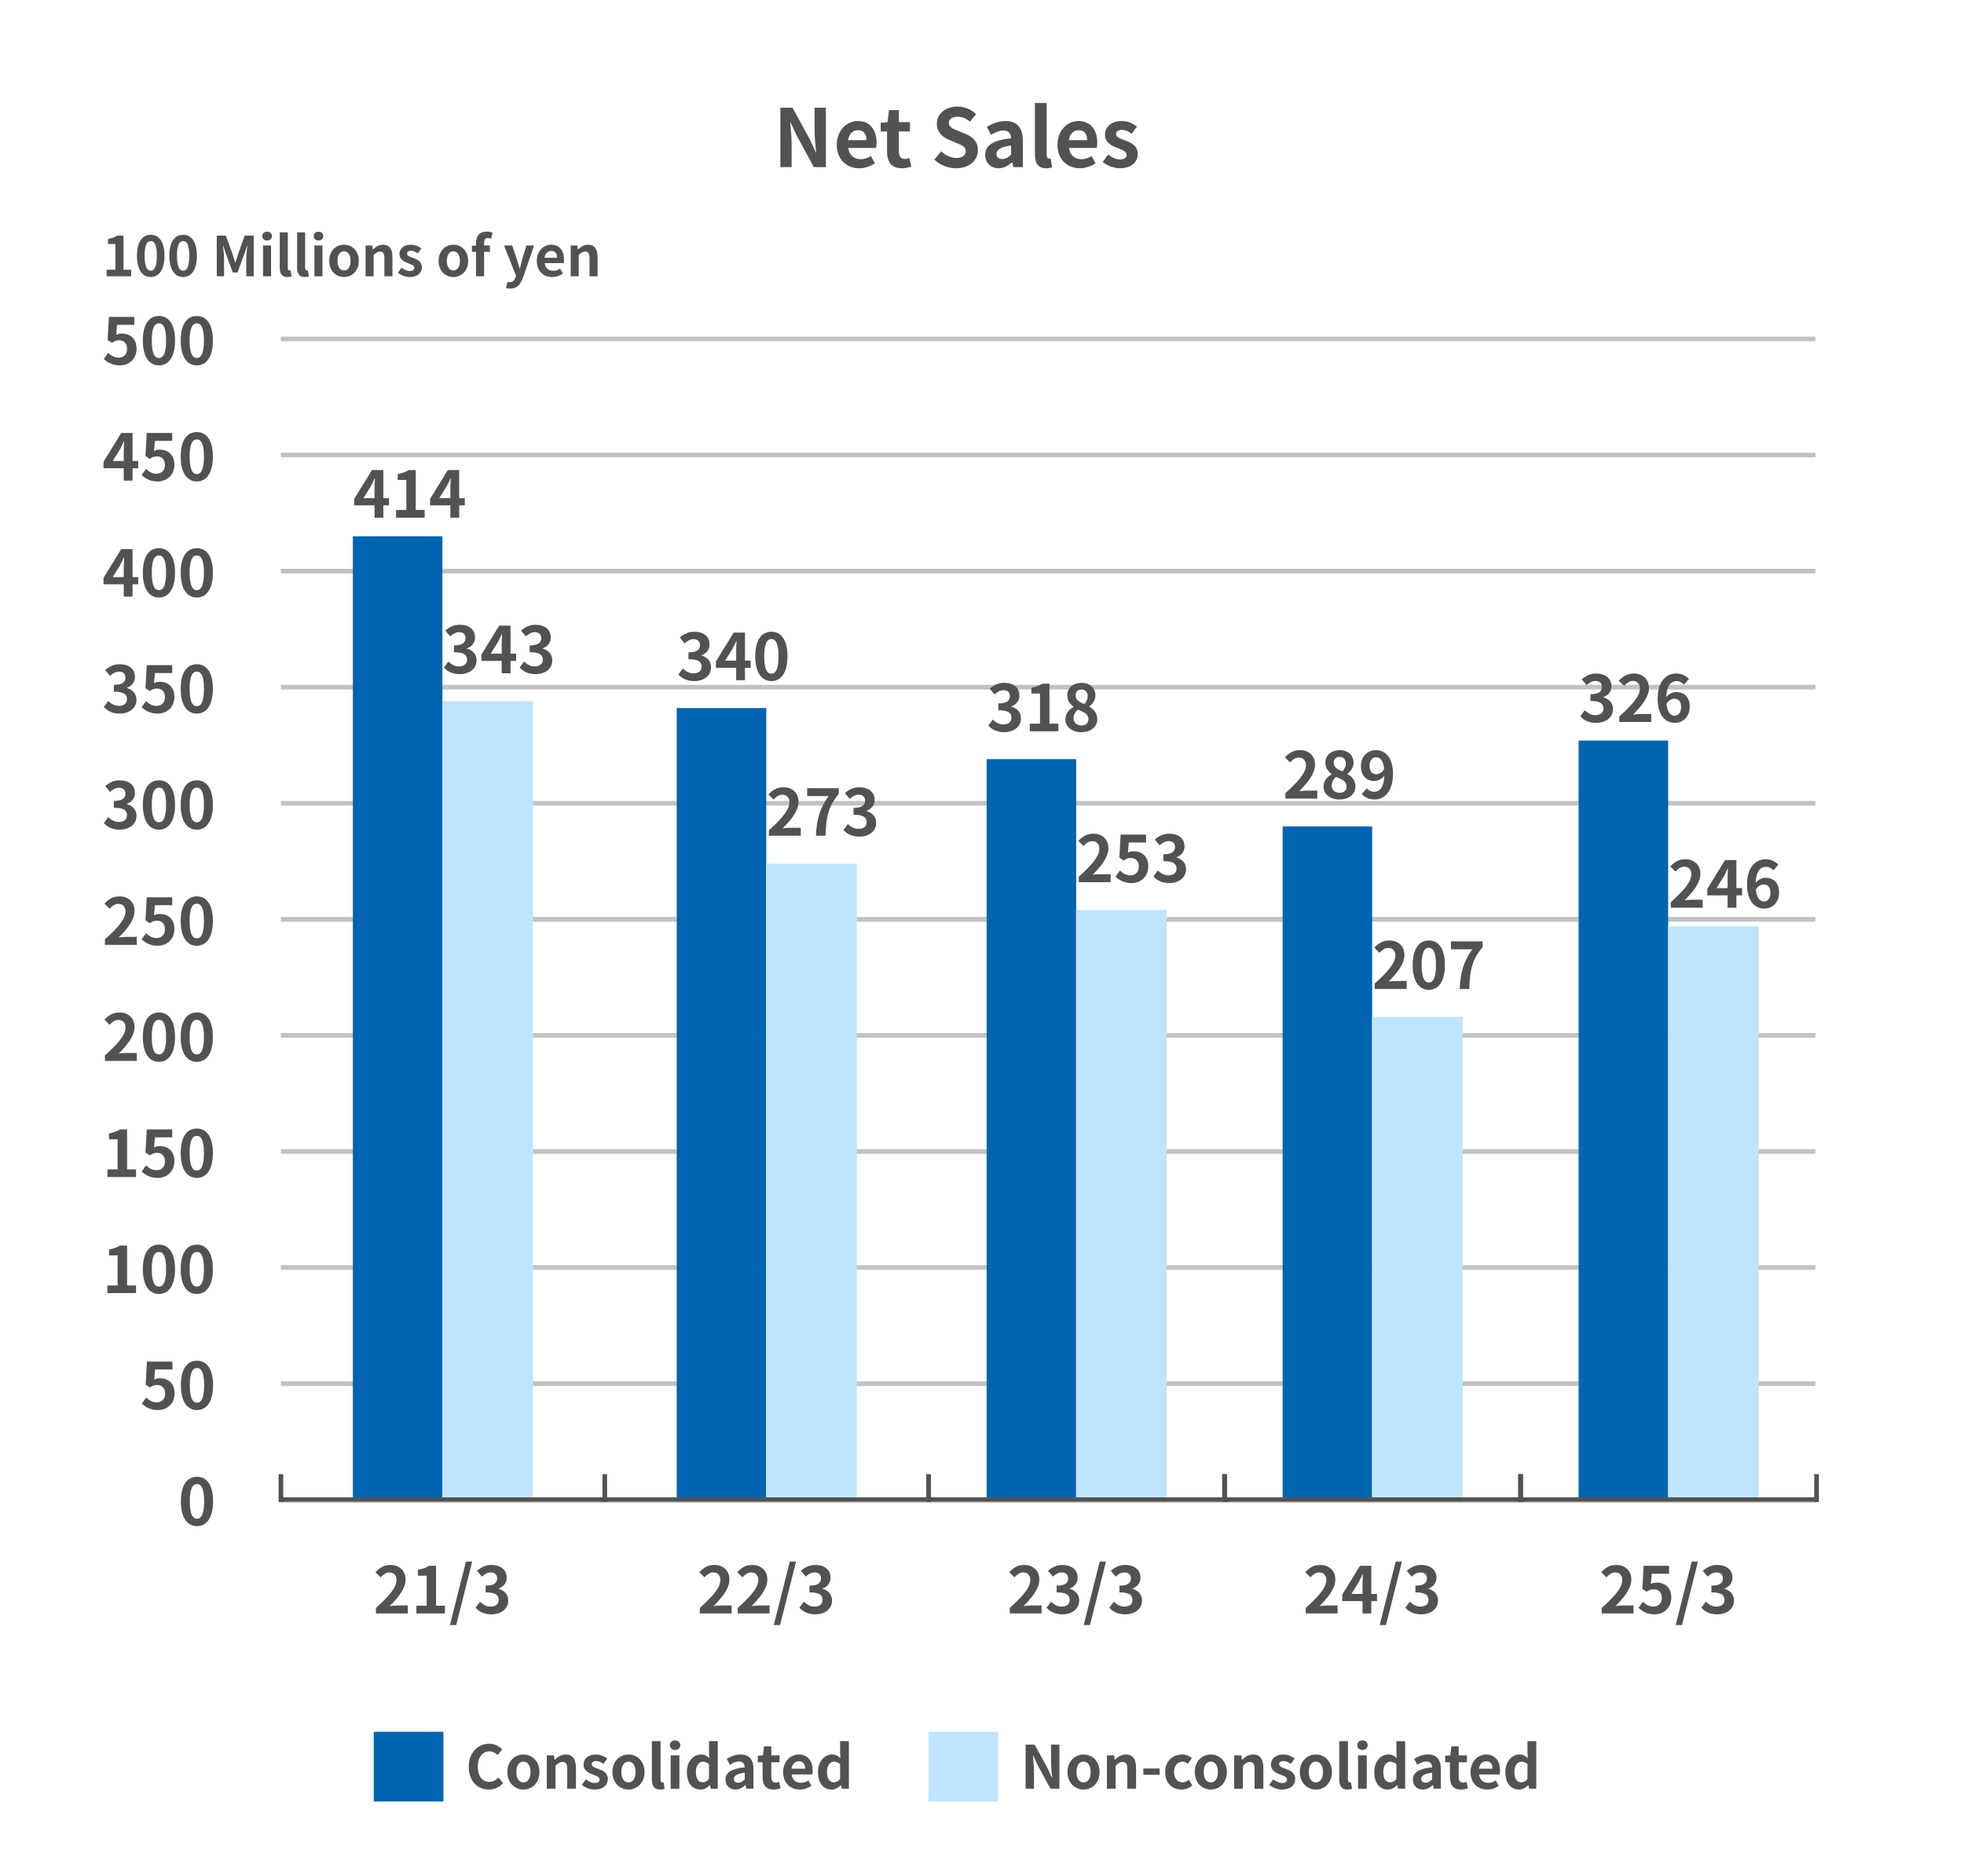 <?xml version="1.0" encoding="UTF-8"?> <svg xmlns="http://www.w3.org/2000/svg" width="846" height="808" viewBox="0 0 846 808" fill="none"><rect width="846" height="808" fill="white"></rect><path d="M45.943 119V116.181H49.709V105.094H46.535V102.938C48.288 102.607 49.496 102.156 50.609 101.469H53.192V116.181H56.485V119H45.943ZM64.939 119.332C61.362 119.332 58.993 116.205 58.993 110.164C58.993 104.099 61.362 101.138 64.939 101.138C68.492 101.138 70.861 104.123 70.861 110.164C70.861 116.205 68.492 119.332 64.939 119.332ZM64.939 116.607C66.431 116.607 67.568 115.091 67.568 110.164C67.568 105.26 66.431 103.838 64.939 103.838C63.423 103.838 62.285 105.26 62.285 110.164C62.285 115.091 63.423 116.607 64.939 116.607ZM78.889 119.332C75.312 119.332 72.943 116.205 72.943 110.164C72.943 104.099 75.312 101.138 78.889 101.138C82.443 101.138 84.812 104.123 84.812 110.164C84.812 116.205 82.443 119.332 78.889 119.332ZM78.889 116.607C80.382 116.607 81.519 115.091 81.519 110.164C81.519 105.26 80.382 103.838 78.889 103.838C77.373 103.838 76.236 105.26 76.236 110.164C76.236 115.091 77.373 116.607 78.889 116.607ZM93.374 119V101.469H97.259L100.244 109.666C100.623 110.756 100.955 111.917 101.31 113.054H101.428C101.807 111.917 102.115 110.756 102.494 109.666L105.408 101.469H109.294V119H106.095V111.68C106.095 110.021 106.356 107.581 106.522 105.923H106.427L105.006 110.045L102.305 117.413H100.291L97.567 110.045L96.169 105.923H96.075C96.24 107.581 96.525 110.021 96.525 111.68V119H93.374ZM113.309 119V105.734H116.768V119H113.309ZM115.062 103.601C113.854 103.601 112.978 102.796 112.978 101.706C112.978 100.569 113.854 99.811 115.062 99.811C116.247 99.811 117.123 100.569 117.123 101.706C117.123 102.796 116.247 103.601 115.062 103.601ZM123.773 119.332C121.357 119.332 120.504 117.744 120.504 115.281V100.095H123.963V115.446C123.963 116.228 124.342 116.489 124.674 116.489C124.816 116.489 124.911 116.489 125.148 116.441L125.574 119.024C125.171 119.19 124.579 119.332 123.773 119.332ZM131.246 119.332C128.83 119.332 127.977 117.744 127.977 115.281V100.095H131.436V115.446C131.436 116.228 131.815 116.489 132.146 116.489C132.288 116.489 132.383 116.489 132.62 116.441L133.046 119.024C132.644 119.19 132.051 119.332 131.246 119.332ZM135.449 119V105.734H138.908V119H135.449ZM137.202 103.601C135.994 103.601 135.118 102.796 135.118 101.706C135.118 100.569 135.994 99.811 137.202 99.811C138.387 99.811 139.263 100.569 139.263 101.706C139.263 102.796 138.387 103.601 137.202 103.601ZM148.188 119.332C144.871 119.332 141.815 116.773 141.815 112.39C141.815 107.96 144.871 105.402 148.188 105.402C151.504 105.402 154.56 107.96 154.56 112.39C154.56 116.773 151.504 119.332 148.188 119.332ZM148.188 116.489C149.988 116.489 151.007 114.878 151.007 112.39C151.007 109.879 149.988 108.245 148.188 108.245C146.387 108.245 145.369 109.879 145.369 112.39C145.369 114.878 146.387 116.489 148.188 116.489ZM157.474 119V105.734H160.316L160.553 107.487H160.648C161.809 106.35 163.159 105.402 164.96 105.402C167.826 105.402 169.058 107.392 169.058 110.732V119H165.576V111.159C165.576 109.121 165.007 108.387 163.704 108.387C162.614 108.387 161.927 108.908 160.932 109.879V119H157.474ZM176.44 119.332C174.664 119.332 172.697 118.55 171.394 117.46L172.982 115.281C174.166 116.205 175.303 116.726 176.535 116.726C177.862 116.726 178.454 116.157 178.454 115.328C178.454 114.333 177.08 113.883 175.682 113.338C174 112.698 172.058 111.68 172.058 109.477C172.058 107.084 174 105.402 176.985 105.402C178.928 105.402 180.397 106.207 181.51 107.037L179.947 109.145C178.999 108.482 178.075 108.008 177.08 108.008C175.896 108.008 175.327 108.529 175.327 109.287C175.327 110.258 176.63 110.614 178.028 111.135C179.781 111.798 181.723 112.675 181.723 115.139C181.723 117.46 179.899 119.332 176.44 119.332ZM195.29 119.332C191.973 119.332 188.917 116.773 188.917 112.39C188.917 107.96 191.973 105.402 195.29 105.402C198.607 105.402 201.663 107.96 201.663 112.39C201.663 116.773 198.607 119.332 195.29 119.332ZM195.29 116.489C197.091 116.489 198.109 114.878 198.109 112.39C198.109 109.879 197.091 108.245 195.29 108.245C193.49 108.245 192.471 109.879 192.471 112.39C192.471 114.878 193.49 116.489 195.29 116.489ZM212.183 100.238L211.544 102.796C211.094 102.63 210.572 102.512 210.146 102.512C209.104 102.512 208.535 103.128 208.535 104.596V105.734H211.022V108.482H208.535V119H205.053V108.482H203.276V105.899L205.053 105.757V104.668C205.053 101.896 206.332 99.764 209.672 99.764C210.691 99.764 211.591 100.001 212.183 100.238ZM219.803 124.33C219.021 124.33 218.5 124.235 217.979 124.07L218.618 121.393C218.855 121.464 219.234 121.559 219.542 121.559C220.892 121.559 221.651 120.706 222.03 119.545L222.267 118.763L217.102 105.734H220.608L222.717 111.893C223.119 113.077 223.451 114.357 223.83 115.636H223.949C224.256 114.404 224.588 113.125 224.896 111.893L226.72 105.734H230.061L225.346 119.403C224.185 122.53 222.764 124.33 219.803 124.33ZM237.817 119.332C234.121 119.332 231.231 116.749 231.231 112.39C231.231 108.079 234.24 105.402 237.414 105.402C241.062 105.402 242.958 108.079 242.958 111.751C242.958 112.39 242.886 113.03 242.792 113.338H234.619C234.903 115.518 236.324 116.655 238.291 116.655C239.38 116.655 240.328 116.323 241.276 115.731L242.46 117.863C241.157 118.763 239.475 119.332 237.817 119.332ZM234.571 111.04H239.973C239.973 109.24 239.167 108.103 237.461 108.103C236.064 108.103 234.832 109.098 234.571 111.04ZM245.825 119V105.734H248.668L248.905 107.487H249C250.161 106.35 251.511 105.402 253.311 105.402C256.178 105.402 257.41 107.392 257.41 110.732V119H253.927V111.159C253.927 109.121 253.359 108.387 252.056 108.387C250.966 108.387 250.279 108.908 249.284 109.879V119H245.825Z" fill="#525252"></path><path d="M336.15 72V46.385H341.377L348.819 60.023L351.381 65.562H351.554C351.277 62.896 350.896 59.504 350.896 56.596V46.385H355.742V72H350.55L343.142 58.292L340.546 52.788H340.373C340.615 55.558 340.996 58.777 340.996 61.719V72H336.15ZM370.074 72.485C364.674 72.485 360.451 68.712 360.451 62.342C360.451 56.042 364.847 52.131 369.485 52.131C374.816 52.131 377.585 56.042 377.585 61.408C377.585 62.342 377.481 63.277 377.343 63.727H365.401C365.816 66.912 367.893 68.573 370.766 68.573C372.358 68.573 373.743 68.088 375.128 67.223L376.858 70.338C374.954 71.654 372.497 72.485 370.074 72.485ZM365.331 60.369H373.224C373.224 57.739 372.047 56.077 369.554 56.077C367.512 56.077 365.712 57.531 365.331 60.369ZM388.466 72.485C383.862 72.485 382.097 69.577 382.097 65.215V56.631H379.362V52.858L382.339 52.615L382.928 47.423H387.185V52.615H391.962V56.631H387.185V65.215C387.185 67.431 388.085 68.469 389.816 68.469C390.439 68.469 391.201 68.262 391.72 68.054L392.551 71.758C391.512 72.104 390.162 72.485 388.466 72.485ZM411.813 72.485C408.387 72.485 404.96 71.135 402.467 68.746L405.41 65.215C407.244 66.912 409.667 68.054 411.917 68.054C414.583 68.054 416.002 66.912 416.002 65.112C416.002 63.208 414.444 62.619 412.16 61.65L408.733 60.196C406.137 59.123 403.54 57.046 403.54 53.308C403.54 49.119 407.21 45.9 412.402 45.9C415.379 45.9 418.356 47.077 420.433 49.189L417.837 52.408C416.21 51.058 414.513 50.296 412.402 50.296C410.152 50.296 408.698 51.3 408.698 52.996C408.698 54.831 410.533 55.489 412.713 56.354L416.071 57.773C419.187 59.054 421.229 61.027 421.229 64.731C421.229 68.919 417.733 72.485 411.813 72.485ZM430.126 72.485C426.664 72.485 424.38 70.027 424.38 66.739C424.38 62.585 427.737 60.404 435.526 59.573C435.456 57.669 434.626 56.215 432.237 56.215C430.437 56.215 428.707 57.012 426.907 58.05L425.072 54.692C427.357 53.273 430.126 52.131 433.172 52.131C438.087 52.131 440.614 55.073 440.614 60.681V72H436.46L436.08 69.923H435.976C434.28 71.377 432.341 72.485 430.126 72.485ZM431.787 68.504C433.241 68.504 434.314 67.812 435.526 66.6V62.688C430.818 63.312 429.226 64.592 429.226 66.323C429.226 67.846 430.299 68.504 431.787 68.504ZM450.577 72.485C447.046 72.485 445.8 70.165 445.8 66.565V44.377H450.854V66.808C450.854 67.95 451.408 68.331 451.893 68.331C452.1 68.331 452.239 68.331 452.585 68.262L453.208 72.035C452.619 72.277 451.754 72.485 450.577 72.485ZM465.13 72.485C459.73 72.485 455.507 68.712 455.507 62.342C455.507 56.042 459.904 52.131 464.542 52.131C469.873 52.131 472.642 56.042 472.642 61.408C472.642 62.342 472.538 63.277 472.4 63.727H460.457C460.873 66.912 462.95 68.573 465.823 68.573C467.415 68.573 468.8 68.088 470.184 67.223L471.915 70.338C470.011 71.654 467.553 72.485 465.13 72.485ZM460.388 60.369H468.28C468.28 57.739 467.103 56.077 464.611 56.077C462.569 56.077 460.769 57.531 460.388 60.369ZM482.371 72.485C479.775 72.485 476.901 71.342 474.998 69.75L477.317 66.565C479.048 67.915 480.709 68.677 482.509 68.677C484.448 68.677 485.313 67.846 485.313 66.635C485.313 65.181 483.305 64.523 481.263 63.727C478.805 62.792 475.967 61.304 475.967 58.085C475.967 54.589 478.805 52.131 483.167 52.131C486.005 52.131 488.151 53.308 489.778 54.519L487.494 57.6C486.109 56.631 484.759 55.938 483.305 55.938C481.575 55.938 480.744 56.7 480.744 57.808C480.744 59.227 482.648 59.746 484.69 60.508C487.251 61.477 490.09 62.758 490.09 66.358C490.09 69.75 487.425 72.485 482.371 72.485Z" fill="#525252"></path><rect x="161" y="746" width="30" height="30" fill="#0064B1"></rect><path d="M210.635 770.86C205.831 770.86 201.926 767.417 201.926 761.072C201.926 754.803 205.96 751.13 210.764 751.13C213.179 751.13 215.105 752.286 216.338 753.57L214.335 755.985C213.384 755.06 212.279 754.392 210.841 754.392C207.963 754.392 205.806 756.859 205.806 760.943C205.806 765.079 207.758 767.571 210.764 767.571C212.382 767.571 213.667 766.801 214.694 765.696L216.698 768.059C215.131 769.883 213.101 770.86 210.635 770.86ZM225.464 770.86C221.868 770.86 218.554 768.085 218.554 763.332C218.554 758.528 221.868 755.754 225.464 755.754C229.061 755.754 232.375 758.528 232.375 763.332C232.375 768.085 229.061 770.86 225.464 770.86ZM225.464 767.777C227.417 767.777 228.521 766.03 228.521 763.332C228.521 760.609 227.417 758.837 225.464 758.837C223.512 758.837 222.407 760.609 222.407 763.332C222.407 766.03 223.512 767.777 225.464 767.777ZM235.534 770.5V756.114H238.617L238.874 758.015H238.977C240.235 756.782 241.7 755.754 243.652 755.754C246.761 755.754 248.096 757.912 248.096 761.534V770.5H244.32V761.997C244.32 759.787 243.703 758.991 242.291 758.991C241.109 758.991 240.364 759.556 239.285 760.609V770.5H235.534ZM256.102 770.86C254.175 770.86 252.043 770.012 250.63 768.83L252.351 766.467C253.636 767.469 254.869 768.034 256.205 768.034C257.644 768.034 258.286 767.417 258.286 766.518C258.286 765.439 256.796 764.951 255.28 764.36C253.456 763.666 251.349 762.562 251.349 760.173C251.349 757.578 253.456 755.754 256.693 755.754C258.8 755.754 260.392 756.627 261.6 757.527L259.904 759.813C258.877 759.094 257.875 758.58 256.796 758.58C255.511 758.58 254.895 759.145 254.895 759.967C254.895 761.02 256.308 761.406 257.823 761.971C259.724 762.69 261.831 763.641 261.831 766.313C261.831 768.83 259.853 770.86 256.102 770.86ZM270.723 770.86C267.126 770.86 263.812 768.085 263.812 763.332C263.812 758.528 267.126 755.754 270.723 755.754C274.319 755.754 277.633 758.528 277.633 763.332C277.633 768.085 274.319 770.86 270.723 770.86ZM270.723 767.777C272.675 767.777 273.78 766.03 273.78 763.332C273.78 760.609 272.675 758.837 270.723 758.837C268.77 758.837 267.666 760.609 267.666 763.332C267.666 766.03 268.77 767.777 270.723 767.777ZM284.338 770.86C281.717 770.86 280.793 769.138 280.793 766.467V749.999H284.543V766.646C284.543 767.494 284.954 767.777 285.314 767.777C285.468 767.777 285.571 767.777 285.828 767.725L286.29 770.526C285.854 770.706 285.211 770.86 284.338 770.86ZM288.896 770.5V756.114H292.647V770.5H288.896ZM290.797 753.801C289.487 753.801 288.536 752.928 288.536 751.746C288.536 750.513 289.487 749.691 290.797 749.691C292.082 749.691 293.032 750.513 293.032 751.746C293.032 752.928 292.082 753.801 290.797 753.801ZM301.759 770.86C298.188 770.86 295.876 768.034 295.876 763.332C295.876 758.631 298.805 755.754 301.913 755.754C303.532 755.754 304.534 756.37 305.561 757.321L305.407 755.06V749.999H309.184V770.5H306.127L305.818 769.01H305.741C304.688 770.038 303.249 770.86 301.759 770.86ZM302.735 767.751C303.737 767.751 304.585 767.34 305.407 766.261V759.941C304.534 759.145 303.635 758.862 302.735 758.862C301.117 758.862 299.755 760.404 299.755 763.281C299.755 766.261 300.834 767.751 302.735 767.751ZM316.776 770.86C314.207 770.86 312.512 769.036 312.512 766.595C312.512 763.512 315.004 761.894 320.784 761.277C320.733 759.864 320.116 758.785 318.344 758.785C317.008 758.785 315.723 759.376 314.387 760.147L313.026 757.655C314.721 756.602 316.776 755.754 319.037 755.754C322.685 755.754 324.561 757.938 324.561 762.099V770.5H321.478L321.195 768.959H321.118C319.859 770.038 318.421 770.86 316.776 770.86ZM318.01 767.905C319.089 767.905 319.885 767.392 320.784 766.492V763.589C317.29 764.052 316.109 765.002 316.109 766.287C316.109 767.417 316.905 767.905 318.01 767.905ZM333.199 770.86C329.782 770.86 328.472 768.702 328.472 765.465V759.094H326.443V756.293L328.652 756.114L329.089 752.26H332.249V756.114H335.794V759.094H332.249V765.465C332.249 767.109 332.917 767.88 334.201 767.88C334.664 767.88 335.229 767.725 335.614 767.571L336.231 770.32C335.46 770.577 334.458 770.86 333.199 770.86ZM344.487 770.86C340.479 770.86 337.345 768.059 337.345 763.332C337.345 758.657 340.607 755.754 344.05 755.754C348.006 755.754 350.061 758.657 350.061 762.639C350.061 763.332 349.984 764.026 349.881 764.36H341.018C341.327 766.724 342.868 767.957 345 767.957C346.182 767.957 347.21 767.597 348.237 766.955L349.522 769.267C348.109 770.243 346.285 770.86 344.487 770.86ZM340.967 761.868H346.824C346.824 759.916 345.951 758.683 344.101 758.683C342.586 758.683 341.25 759.762 340.967 761.868ZM358.232 770.86C354.661 770.86 352.349 768.034 352.349 763.332C352.349 758.631 355.278 755.754 358.386 755.754C360.005 755.754 361.007 756.37 362.034 757.321L361.88 755.06V749.999H365.657V770.5H362.599L362.291 769.01H362.214C361.161 770.038 359.722 770.86 358.232 770.86ZM359.208 767.751C360.21 767.751 361.058 767.34 361.88 766.261V759.941C361.007 759.145 360.107 758.862 359.208 758.862C357.59 758.862 356.228 760.404 356.228 763.281C356.228 766.261 357.307 767.751 359.208 767.751Z" fill="#525252"></path><rect x="399.918" y="746" width="30" height="30" fill="#BFE4FE"></rect><path d="M441.795 770.5V751.489H445.674L451.197 761.611L453.098 765.722H453.227C453.021 763.744 452.739 761.226 452.739 759.068V751.489H456.335V770.5H452.482L446.984 760.327L445.057 756.242H444.929C445.109 758.297 445.391 760.686 445.391 762.87V770.5H441.795ZM466.74 770.86C463.144 770.86 459.83 768.085 459.83 763.332C459.83 758.528 463.144 755.754 466.74 755.754C470.337 755.754 473.651 758.528 473.651 763.332C473.651 768.085 470.337 770.86 466.74 770.86ZM466.74 767.777C468.693 767.777 469.798 766.03 469.798 763.332C469.798 760.609 468.693 758.837 466.74 758.837C464.788 758.837 463.683 760.609 463.683 763.332C463.683 766.03 464.788 767.777 466.74 767.777ZM476.81 770.5V756.114H479.893L480.15 758.015H480.253C481.512 756.782 482.976 755.754 484.928 755.754C488.037 755.754 489.373 757.912 489.373 761.534V770.5H485.596V761.997C485.596 759.787 484.98 758.991 483.567 758.991C482.385 758.991 481.64 759.556 480.561 760.609V770.5H476.81ZM492.497 764.489V761.791H499.511V764.489H492.497ZM508.89 770.86C504.909 770.86 501.877 768.085 501.877 763.332C501.877 758.528 505.32 755.754 509.224 755.754C510.997 755.754 512.359 756.448 513.412 757.347L511.614 759.787C510.894 759.171 510.226 758.837 509.404 758.837C507.221 758.837 505.731 760.609 505.731 763.332C505.731 766.03 507.221 767.777 509.302 767.777C510.329 767.777 511.305 767.289 512.102 766.621L513.592 769.113C512.23 770.32 510.483 770.86 508.89 770.86ZM521.557 770.86C517.961 770.86 514.647 768.085 514.647 763.332C514.647 758.528 517.961 755.754 521.557 755.754C525.154 755.754 528.468 758.528 528.468 763.332C528.468 768.085 525.154 770.86 521.557 770.86ZM521.557 767.777C523.51 767.777 524.615 766.03 524.615 763.332C524.615 760.609 523.51 758.837 521.557 758.837C519.605 758.837 518.5 760.609 518.5 763.332C518.5 766.03 519.605 767.777 521.557 767.777ZM531.627 770.5V756.114H534.71L534.967 758.015H535.07C536.329 756.782 537.793 755.754 539.745 755.754C542.854 755.754 544.19 757.912 544.19 761.534V770.5H540.413V761.997C540.413 759.787 539.797 758.991 538.384 758.991C537.202 758.991 536.457 759.556 535.378 760.609V770.5H531.627ZM552.195 770.86C550.269 770.86 548.136 770.012 546.723 768.83L548.445 766.467C549.729 767.469 550.962 768.034 552.298 768.034C553.737 768.034 554.379 767.417 554.379 766.518C554.379 765.439 552.889 764.951 551.373 764.36C549.549 763.666 547.443 762.562 547.443 760.173C547.443 757.578 549.549 755.754 552.786 755.754C554.893 755.754 556.486 756.627 557.693 757.527L555.998 759.813C554.97 759.094 553.968 758.58 552.889 758.58C551.605 758.58 550.988 759.145 550.988 759.967C550.988 761.02 552.401 761.406 553.917 761.971C555.818 762.69 557.924 763.641 557.924 766.313C557.924 768.83 555.946 770.86 552.195 770.86ZM566.816 770.86C563.219 770.86 559.905 768.085 559.905 763.332C559.905 758.528 563.219 755.754 566.816 755.754C570.413 755.754 573.727 758.528 573.727 763.332C573.727 768.085 570.413 770.86 566.816 770.86ZM566.816 767.777C568.768 767.777 569.873 766.03 569.873 763.332C569.873 760.609 568.768 758.837 566.816 758.837C564.864 758.837 563.759 760.609 563.759 763.332C563.759 766.03 564.864 767.777 566.816 767.777ZM580.431 770.86C577.811 770.86 576.886 769.138 576.886 766.467V749.999H580.637V766.646C580.637 767.494 581.048 767.777 581.407 767.777C581.561 767.777 581.664 767.777 581.921 767.725L582.384 770.526C581.947 770.706 581.305 770.86 580.431 770.86ZM584.989 770.5V756.114H588.74V770.5H584.989ZM586.89 753.801C585.58 753.801 584.63 752.928 584.63 751.746C584.63 750.513 585.58 749.691 586.89 749.691C588.175 749.691 589.125 750.513 589.125 751.746C589.125 752.928 588.175 753.801 586.89 753.801ZM597.853 770.86C594.282 770.86 591.97 768.034 591.97 763.332C591.97 758.631 594.898 755.754 598.007 755.754C599.625 755.754 600.627 756.37 601.655 757.321L601.501 755.06V749.999H605.277V770.5H602.22L601.912 769.01H601.834C600.781 770.038 599.343 770.86 597.853 770.86ZM598.829 767.751C599.831 767.751 600.678 767.34 601.501 766.261V759.941C600.627 759.145 599.728 758.862 598.829 758.862C597.21 758.862 595.849 760.404 595.849 763.281C595.849 766.261 596.928 767.751 598.829 767.751ZM612.87 770.86C610.301 770.86 608.605 769.036 608.605 766.595C608.605 763.512 611.097 761.894 616.877 761.277C616.826 759.864 616.209 758.785 614.437 758.785C613.101 758.785 611.816 759.376 610.481 760.147L609.119 757.655C610.815 756.602 612.87 755.754 615.13 755.754C618.778 755.754 620.654 757.938 620.654 762.099V770.5H617.571L617.288 768.959H617.211C615.953 770.038 614.514 770.86 612.87 770.86ZM614.103 767.905C615.182 767.905 615.978 767.392 616.877 766.492V763.589C613.384 764.052 612.202 765.002 612.202 766.287C612.202 767.417 612.998 767.905 614.103 767.905ZM629.292 770.86C625.876 770.86 624.566 768.702 624.566 765.465V759.094H622.536V756.293L624.745 756.114L625.182 752.26H628.342V756.114H631.887V759.094H628.342V765.465C628.342 767.109 629.01 767.88 630.294 767.88C630.757 767.88 631.322 767.725 631.707 767.571L632.324 770.32C631.553 770.577 630.551 770.86 629.292 770.86ZM640.58 770.86C636.572 770.86 633.438 768.059 633.438 763.332C633.438 758.657 636.701 755.754 640.143 755.754C644.099 755.754 646.155 758.657 646.155 762.639C646.155 763.332 646.077 764.026 645.975 764.36H637.112C637.42 766.724 638.961 767.957 641.094 767.957C642.275 767.957 643.303 767.597 644.331 766.955L645.615 769.267C644.202 770.243 642.378 770.86 640.58 770.86ZM637.06 761.868H642.918C642.918 759.916 642.044 758.683 640.194 758.683C638.679 758.683 637.343 759.762 637.06 761.868ZM654.325 770.86C650.754 770.86 648.442 768.034 648.442 763.332C648.442 758.631 651.371 755.754 654.48 755.754C656.098 755.754 657.1 756.37 658.128 757.321L657.973 755.06V749.999H661.75V770.5H658.693L658.384 769.01H658.307C657.254 770.038 655.815 770.86 654.325 770.86ZM655.302 767.751C656.304 767.751 657.151 767.34 657.973 766.261V759.941C657.1 759.145 656.201 758.862 655.302 758.862C653.683 758.862 652.322 760.404 652.322 763.281C652.322 766.261 653.401 767.751 655.302 767.751Z" fill="#525252"></path><path d="M51.643 157.388C48.403 157.388 46.243 156.114 44.72 154.591L46.603 151.988C47.766 153.124 49.206 154.065 51.117 154.065C53.249 154.065 54.745 152.708 54.745 150.299C54.745 147.917 53.36 146.588 51.283 146.588C50.065 146.588 49.4 146.893 48.209 147.668L46.354 146.45L46.908 136.508H57.874V139.914H50.425L50.037 144.262C50.84 143.874 51.56 143.681 52.502 143.681C55.935 143.681 58.815 145.73 58.815 150.188C58.815 154.757 55.437 157.388 51.643 157.388ZM68.476 157.388C64.295 157.388 61.526 153.733 61.526 146.671C61.526 139.582 64.295 136.121 68.476 136.121C72.63 136.121 75.399 139.61 75.399 146.671C75.399 153.733 72.63 157.388 68.476 157.388ZM68.476 154.204C70.221 154.204 71.55 152.431 71.55 146.671C71.55 140.939 70.221 139.277 68.476 139.277C66.704 139.277 65.375 140.939 65.375 146.671C65.375 152.431 66.704 154.204 68.476 154.204ZM84.783 157.388C80.602 157.388 77.832 153.733 77.832 146.671C77.832 139.582 80.602 136.121 84.783 136.121C88.937 136.121 91.706 139.61 91.706 146.671C91.706 153.733 88.937 157.388 84.783 157.388ZM84.783 154.204C86.528 154.204 87.857 152.431 87.857 146.671C87.857 140.939 86.528 139.277 84.783 139.277C83.011 139.277 81.682 140.939 81.682 146.671C81.682 152.431 83.011 154.204 84.783 154.204Z" fill="#525252"></path><path d="M121 146H782" stroke="#C2C2C2" stroke-width="2"></path><path d="M48.541 198.583H53.305V194.402C53.305 193.211 53.415 191.355 53.471 190.165H53.36C52.861 191.245 52.308 192.38 51.726 193.488L48.541 198.583ZM59.535 198.583V201.685H57.098V207.001H53.305V201.685H44.581V198.915L52.225 186.509H57.098V198.583H59.535ZM67.95 207.389C64.71 207.389 62.55 206.115 61.027 204.592L62.91 201.989C64.073 203.125 65.513 204.066 67.424 204.066C69.556 204.066 71.052 202.709 71.052 200.3C71.052 197.918 69.667 196.589 67.59 196.589C66.372 196.589 65.707 196.894 64.516 197.669L62.661 196.451L63.215 186.509H74.181V189.915H66.732L66.344 194.263C67.147 193.875 67.867 193.682 68.808 193.682C72.242 193.682 75.122 195.731 75.122 200.189C75.122 204.758 71.744 207.389 67.95 207.389ZM84.783 207.389C80.602 207.389 77.832 203.734 77.832 196.672C77.832 189.583 80.602 186.122 84.783 186.122C88.937 186.122 91.706 189.611 91.706 196.672C91.706 203.734 88.937 207.389 84.783 207.389ZM84.783 204.205C86.528 204.205 87.857 202.432 87.857 196.672C87.857 190.94 86.528 189.278 84.783 189.278C83.011 189.278 81.682 190.94 81.682 196.672C81.682 202.432 83.011 204.205 84.783 204.205Z" fill="#525252"></path><path d="M121 196.001H782" stroke="#C2C2C2" stroke-width="2"></path><path d="M48.541 248.584H53.305V244.402C53.305 243.212 53.415 241.356 53.471 240.166H53.36C52.861 241.246 52.308 242.381 51.726 243.489L48.541 248.584ZM59.535 248.584V251.686H57.098V257.002H53.305V251.686H44.581V248.916L52.225 236.51H57.098V248.584H59.535ZM68.476 257.39C64.295 257.39 61.526 253.735 61.526 246.673C61.526 239.584 64.295 236.123 68.476 236.123C72.63 236.123 75.399 239.612 75.399 246.673C75.399 253.735 72.63 257.39 68.476 257.39ZM68.476 254.206C70.221 254.206 71.55 252.433 71.55 246.673C71.55 240.941 70.221 239.279 68.476 239.279C66.704 239.279 65.375 240.941 65.375 246.673C65.375 252.433 66.704 254.206 68.476 254.206ZM84.783 257.39C80.602 257.39 77.832 253.735 77.832 246.673C77.832 239.584 80.602 236.123 84.783 236.123C88.937 236.123 91.706 239.612 91.706 246.673C91.706 253.735 88.937 257.39 84.783 257.39ZM84.783 254.206C86.528 254.206 87.857 252.433 87.857 246.673C87.857 240.941 86.528 239.279 84.783 239.279C83.011 239.279 81.682 240.941 81.682 246.673C81.682 252.433 83.011 254.206 84.783 254.206Z" fill="#525252"></path><path d="M121 246.002H782" stroke="#C2C2C2" stroke-width="2"></path><path d="M51.588 307.391C48.348 307.391 46.16 306.173 44.72 304.539L46.631 301.963C47.849 303.154 49.345 304.068 51.2 304.068C53.277 304.068 54.689 303.043 54.689 301.216C54.689 299.194 53.498 297.948 49.04 297.948V295.013C52.806 295.013 54.025 293.711 54.025 291.883C54.025 290.277 53.028 289.336 51.283 289.308C49.815 289.336 48.625 290.028 47.406 291.136L45.329 288.643C47.102 287.093 49.068 286.124 51.477 286.124C55.437 286.124 58.123 288.062 58.123 291.579C58.123 293.794 56.877 295.4 54.689 296.259V296.397C57.015 297.034 58.788 298.751 58.788 301.437C58.788 305.203 55.492 307.391 51.588 307.391ZM67.95 307.391C64.71 307.391 62.55 306.117 61.027 304.594L62.91 301.991C64.073 303.127 65.513 304.068 67.424 304.068C69.556 304.068 71.052 302.711 71.052 300.302C71.052 297.92 69.667 296.591 67.59 296.591C66.372 296.591 65.707 296.896 64.516 297.671L62.661 296.453L63.215 286.511H74.181V289.917H66.732L66.344 294.265C67.147 293.877 67.867 293.683 68.808 293.683C72.242 293.683 75.122 295.733 75.122 300.191C75.122 304.76 71.744 307.391 67.95 307.391ZM84.783 307.391C80.602 307.391 77.832 303.736 77.832 296.674C77.832 289.585 80.602 286.124 84.783 286.124C88.937 286.124 91.706 289.613 91.706 296.674C91.706 303.736 88.937 307.391 84.783 307.391ZM84.783 304.207C86.528 304.207 87.857 302.434 87.857 296.674C87.857 290.942 86.528 289.28 84.783 289.28C83.011 289.28 81.682 290.942 81.682 296.674C81.682 302.434 83.011 304.207 84.783 304.207Z" fill="#525252"></path><path d="M121 296.003H782" stroke="#C2C2C2" stroke-width="2"></path><path d="M51.588 357.392C48.348 357.392 46.16 356.174 44.72 354.54L46.631 351.964C47.849 353.155 49.345 354.069 51.2 354.069C53.277 354.069 54.689 353.044 54.689 351.217C54.689 349.195 53.498 347.949 49.04 347.949V345.014C52.806 345.014 54.025 343.712 54.025 341.884C54.025 340.278 53.028 339.337 51.283 339.309C49.815 339.337 48.625 340.029 47.406 341.137L45.329 338.644C47.102 337.094 49.068 336.124 51.477 336.124C55.437 336.124 58.123 338.063 58.123 341.58C58.123 343.795 56.877 345.401 54.689 346.26V346.398C57.015 347.035 58.788 348.752 58.788 351.438C58.788 355.204 55.492 357.392 51.588 357.392ZM68.476 357.392C64.295 357.392 61.526 353.737 61.526 346.675C61.526 339.586 64.295 336.124 68.476 336.124C72.63 336.124 75.399 339.614 75.399 346.675C75.399 353.737 72.63 357.392 68.476 357.392ZM68.476 354.207C70.221 354.207 71.55 352.435 71.55 346.675C71.55 340.943 70.221 339.281 68.476 339.281C66.704 339.281 65.375 340.943 65.375 346.675C65.375 352.435 66.704 354.207 68.476 354.207ZM84.783 357.392C80.602 357.392 77.832 353.737 77.832 346.675C77.832 339.586 80.602 336.124 84.783 336.124C88.937 336.124 91.706 339.614 91.706 346.675C91.706 353.737 88.937 357.392 84.783 357.392ZM84.783 354.207C86.528 354.207 87.857 352.435 87.857 346.675C87.857 340.943 86.528 339.281 84.783 339.281C83.011 339.281 81.682 340.943 81.682 346.675C81.682 352.435 83.011 354.207 84.783 354.207Z" fill="#525252"></path><path d="M121 346.004H782" stroke="#C2C2C2" stroke-width="2"></path><path d="M45.191 407.005V404.652C50.757 399.667 54.052 395.818 54.052 392.661C54.052 390.584 52.917 389.338 50.978 389.338C49.483 389.338 48.237 390.307 47.212 391.442L44.997 389.227C46.88 387.233 48.708 386.125 51.505 386.125C55.382 386.125 57.957 388.618 57.957 392.439C57.957 396.15 54.883 400.138 51.145 403.793C52.169 403.682 53.526 403.572 54.468 403.572H58.926V407.005H45.191ZM67.95 407.393C64.71 407.393 62.55 406.119 61.027 404.596L62.91 401.993C64.073 403.128 65.513 404.07 67.424 404.07C69.556 404.07 71.052 402.713 71.052 400.304C71.052 397.922 69.667 396.593 67.59 396.593C66.372 396.593 65.707 396.898 64.516 397.673L62.661 396.455L63.215 386.513H74.181V389.919H66.732L66.344 394.267C67.147 393.879 67.867 393.685 68.808 393.685C72.242 393.685 75.122 395.735 75.122 400.193C75.122 404.762 71.744 407.393 67.95 407.393ZM84.783 407.393C80.602 407.393 77.832 403.738 77.832 396.676C77.832 389.587 80.602 386.125 84.783 386.125C88.937 386.125 91.706 389.615 91.706 396.676C91.706 403.738 88.937 407.393 84.783 407.393ZM84.783 404.208C86.528 404.208 87.857 402.436 87.857 396.676C87.857 390.944 86.528 389.282 84.783 389.282C83.011 389.282 81.682 390.944 81.682 396.676C81.682 402.436 83.011 404.208 84.783 404.208Z" fill="#525252"></path><path d="M121 396.005H782" stroke="#C2C2C2" stroke-width="2"></path><path d="M45.191 457.007V454.653C50.757 449.668 54.052 445.819 54.052 442.662C54.052 440.585 52.917 439.339 50.978 439.339C49.483 439.339 48.237 440.308 47.212 441.444L44.997 439.228C46.88 437.234 48.708 436.127 51.505 436.127C55.382 436.127 57.957 438.619 57.957 442.441C57.957 446.151 54.883 450.139 51.145 453.794C52.169 453.684 53.526 453.573 54.468 453.573H58.926V457.007H45.191ZM68.476 457.394C64.295 457.394 61.526 453.739 61.526 446.677C61.526 439.588 64.295 436.127 68.476 436.127C72.63 436.127 75.399 439.616 75.399 446.677C75.399 453.739 72.63 457.394 68.476 457.394ZM68.476 454.21C70.221 454.21 71.55 452.437 71.55 446.677C71.55 440.945 70.221 439.284 68.476 439.284C66.704 439.284 65.375 440.945 65.375 446.677C65.375 452.437 66.704 454.21 68.476 454.21ZM84.783 457.394C80.602 457.394 77.832 453.739 77.832 446.677C77.832 439.588 80.602 436.127 84.783 436.127C88.937 436.127 91.706 439.616 91.706 446.677C91.706 453.739 88.937 457.394 84.783 457.394ZM84.783 454.21C86.528 454.21 87.857 452.437 87.857 446.677C87.857 440.945 86.528 439.284 84.783 439.284C83.011 439.284 81.682 440.945 81.682 446.677C81.682 452.437 83.011 454.21 84.783 454.21Z" fill="#525252"></path><path d="M121 446.007H782" stroke="#C2C2C2" stroke-width="2"></path><path d="M46.271 507.008V503.712H50.674V490.752H46.963V488.232C49.012 487.845 50.425 487.318 51.726 486.515H54.745V503.712H58.594V507.008H46.271ZM67.95 507.395C64.71 507.395 62.55 506.121 61.027 504.598L62.91 501.995C64.073 503.131 65.513 504.072 67.424 504.072C69.556 504.072 71.052 502.715 71.052 500.306C71.052 497.925 69.667 496.595 67.59 496.595C66.372 496.595 65.707 496.9 64.516 497.675L62.661 496.457L63.215 486.515H74.181V489.921H66.732L66.344 494.269C67.147 493.881 67.867 493.688 68.808 493.688C72.242 493.688 75.122 495.737 75.122 500.195C75.122 504.765 71.744 507.395 67.95 507.395ZM84.783 507.395C80.602 507.395 77.832 503.74 77.832 496.678C77.832 489.589 80.602 486.128 84.783 486.128C88.937 486.128 91.706 489.617 91.706 496.678C91.706 503.74 88.937 507.395 84.783 507.395ZM84.783 504.211C86.528 504.211 87.857 502.438 87.857 496.678C87.857 490.946 86.528 489.285 84.783 489.285C83.011 489.285 81.682 490.946 81.682 496.678C81.682 502.438 83.011 504.211 84.783 504.211Z" fill="#525252"></path><path d="M121 496.008H782" stroke="#C2C2C2" stroke-width="2"></path><path d="M46.271 557.009V553.713H50.674V540.753H46.963V538.233C49.012 537.846 50.425 537.319 51.726 536.516H54.745V553.713H58.594V557.009H46.271ZM68.476 557.396C64.295 557.396 61.526 553.741 61.526 546.679C61.526 539.59 64.295 536.129 68.476 536.129C72.63 536.129 75.399 539.618 75.399 546.679C75.399 553.741 72.63 557.396 68.476 557.396ZM68.476 554.212C70.221 554.212 71.55 552.439 71.55 546.679C71.55 540.947 70.221 539.286 68.476 539.286C66.704 539.286 65.375 540.947 65.375 546.679C65.375 552.439 66.704 554.212 68.476 554.212ZM84.783 557.396C80.602 557.396 77.832 553.741 77.832 546.679C77.832 539.59 80.602 536.129 84.783 536.129C88.937 536.129 91.706 539.618 91.706 546.679C91.706 553.741 88.937 557.396 84.783 557.396ZM84.783 554.212C86.528 554.212 87.857 552.439 87.857 546.679C87.857 540.947 86.528 539.286 84.783 539.286C83.011 539.286 81.682 540.947 81.682 546.679C81.682 552.439 83.011 554.212 84.783 554.212Z" fill="#525252"></path><path d="M121 546.009H782" stroke="#C2C2C2" stroke-width="2"></path><path d="M68.029 607.397C64.789 607.397 62.629 606.123 61.106 604.6L62.989 601.997C64.152 603.133 65.592 604.074 67.503 604.074C69.635 604.074 71.13 602.717 71.13 600.308C71.13 597.926 69.746 596.597 67.669 596.597C66.451 596.597 65.786 596.902 64.595 597.677L62.74 596.459L63.294 586.517H74.26V589.923H66.811L66.423 594.271C67.226 593.883 67.946 593.69 68.888 593.69C72.321 593.69 75.201 595.739 75.201 600.197C75.201 604.766 71.823 607.397 68.029 607.397ZM84.862 607.397C80.681 607.397 77.911 603.742 77.911 596.68C77.911 589.591 80.681 586.13 84.862 586.13C89.016 586.13 91.785 589.619 91.785 596.68C91.785 603.742 89.016 607.397 84.862 607.397ZM84.862 604.213C86.607 604.213 87.936 602.44 87.936 596.68C87.936 590.948 86.607 589.287 84.862 589.287C83.09 589.287 81.761 590.948 81.761 596.68C81.761 602.44 83.09 604.213 84.862 604.213Z" fill="#525252"></path><path d="M121 596.01H782" stroke="#C2C2C2" stroke-width="2"></path><path d="M84.862 657.398C80.681 657.398 77.911 653.743 77.911 646.681C77.911 639.592 80.681 636.131 84.862 636.131C89.016 636.131 91.785 639.62 91.785 646.681C91.785 653.743 89.016 657.398 84.862 657.398ZM84.862 654.214C86.607 654.214 87.936 652.441 87.936 646.681C87.936 640.949 86.607 639.287 84.862 639.287C83.09 639.287 81.761 640.949 81.761 646.681C81.761 652.441 83.09 654.214 84.862 654.214Z" fill="#525252"></path><mask id="path-28-inside-1_5108_43914" fill="white"><path d="M121 195H260.5V647H121V195Z"></path></mask><path d="M260.5 647V645H121V647V649H260.5V647Z" fill="#525252" mask="url(#path-28-inside-1_5108_43914)"></path><path d="M121 635V647" stroke="#525252" stroke-width="2"></path><path d="M161.332 223V210.4C161.332 209.809 161.351 209.108 161.388 208.295C161.425 207.465 161.461 206.745 161.498 206.135H161.36C161.12 206.689 160.861 207.243 160.585 207.797C160.308 208.351 160.022 208.914 159.726 209.486L156.542 214.582H167.563V217.683H152.582V214.914L160.225 202.48H165.126V223H161.332ZM170.605 223V219.677H175.036V206.745H171.297V204.197C172.331 204.012 173.217 203.791 173.956 203.532C174.712 203.255 175.414 202.905 176.06 202.48H179.079V219.677H182.928V223H170.605ZM194 223V210.4C194 209.809 194.019 209.108 194.056 208.295C194.093 207.465 194.13 206.745 194.167 206.135H194.028C193.788 206.689 193.53 207.243 193.253 207.797C192.976 208.351 192.69 208.914 192.394 209.486L189.21 214.582H200.231V217.683H185.25V214.914L192.893 202.48H197.794V223H194Z" fill="#525252"></path><rect x="152" y="231" width="38.565" height="414" fill="#0064B1"></rect><path d="M198.088 290.388C194.848 290.388 192.66 289.169 191.22 287.535L193.131 284.96C194.349 286.151 195.845 287.065 197.7 287.065C199.777 287.065 201.189 286.04 201.189 284.212C201.189 282.191 199.998 280.945 195.54 280.945V278.009C199.306 278.009 200.525 276.708 200.525 274.88C200.525 273.274 199.528 272.332 197.783 272.305C196.315 272.332 195.125 273.025 193.906 274.132L191.829 271.64C193.602 270.089 195.568 269.12 197.977 269.12C201.937 269.12 204.623 271.059 204.623 274.575C204.623 276.791 203.377 278.397 201.189 279.255V279.394C203.515 280.031 205.288 281.748 205.288 284.434C205.288 288.2 201.992 290.388 198.088 290.388ZM211.349 281.582H216.112V277.4C216.112 276.209 216.222 274.354 216.278 273.163H216.167C215.669 274.243 215.115 275.379 214.533 276.486L211.349 281.582ZM222.342 281.582V284.683H219.905V290H216.112V284.683H207.389V281.914L215.032 269.508H219.905V281.582H222.342ZM230.702 290.388C227.462 290.388 225.274 289.169 223.834 287.535L225.745 284.96C226.963 286.151 228.459 287.065 230.314 287.065C232.391 287.065 233.803 286.04 233.803 284.212C233.803 282.191 232.612 280.945 228.154 280.945V278.009C231.92 278.009 233.139 276.708 233.139 274.88C233.139 273.274 232.142 272.332 230.397 272.305C228.929 272.332 227.739 273.025 226.52 274.132L224.443 271.64C226.216 270.089 228.182 269.12 230.591 269.12C234.551 269.12 237.237 271.059 237.237 274.575C237.237 276.791 235.991 278.397 233.803 279.255V279.394C236.129 280.031 237.902 281.748 237.902 284.434C237.902 288.2 234.606 290.388 230.702 290.388Z" fill="#525252"></path><rect x="190.5" y="302" width="39.07" height="343" fill="#BFE4FE"></rect><path d="M161.941 695V692.646C163.805 690.985 165.393 689.443 166.704 688.022C168.033 686.6 169.048 685.28 169.75 684.062C170.451 682.825 170.802 681.68 170.802 680.628C170.802 679.963 170.682 679.382 170.442 678.883C170.202 678.385 169.851 678.006 169.39 677.748C168.947 677.471 168.393 677.332 167.728 677.332C166.99 677.332 166.307 677.545 165.679 677.969C165.07 678.375 164.507 678.865 163.99 679.437L161.719 677.249C162.679 676.215 163.658 675.44 164.655 674.923C165.67 674.388 166.87 674.12 168.255 674.12C169.547 674.12 170.673 674.388 171.633 674.923C172.611 675.44 173.368 676.169 173.904 677.111C174.439 678.052 174.707 679.16 174.707 680.434C174.707 681.671 174.393 682.935 173.765 684.228C173.156 685.502 172.335 686.775 171.301 688.049C170.267 689.323 169.122 690.578 167.867 691.815C168.402 691.742 168.975 691.686 169.584 691.649C170.211 691.594 170.765 691.566 171.245 691.566H175.676V695H161.941ZM179.355 695V691.677H183.786V678.745H180.047V676.197C181.081 676.012 181.967 675.791 182.706 675.532C183.462 675.255 184.164 674.905 184.81 674.48H187.829V691.677H191.678V695H179.355ZM193.806 700.012L200.701 672.68H203.387L196.52 700.012H193.806ZM211.687 695.388C210.616 695.388 209.656 695.258 208.807 695C207.958 694.76 207.201 694.428 206.536 694.003C205.89 693.56 205.327 693.071 204.847 692.535L206.758 689.96C207.386 690.532 208.069 691.031 208.807 691.455C209.564 691.862 210.404 692.065 211.327 692.065C212.029 692.065 212.638 691.954 213.155 691.732C213.69 691.511 214.096 691.188 214.373 690.763C214.669 690.338 214.816 689.822 214.816 689.212C214.816 688.529 214.65 687.948 214.318 687.468C214.004 686.969 213.441 686.591 212.629 686.332C211.816 686.074 210.672 685.945 209.195 685.945V683.009C210.45 683.009 211.438 682.88 212.158 682.622C212.878 682.345 213.386 681.975 213.681 681.514C213.995 681.034 214.152 680.489 214.152 679.88C214.152 679.086 213.912 678.468 213.432 678.025C212.952 677.563 212.278 677.332 211.41 677.332C210.69 677.332 210.016 677.499 209.389 677.831C208.78 678.145 208.17 678.579 207.561 679.132L205.456 676.612C206.361 675.855 207.312 675.255 208.309 674.812C209.306 674.351 210.404 674.12 211.604 674.12C212.915 674.12 214.069 674.332 215.066 674.757C216.081 675.182 216.866 675.8 217.419 676.612C217.973 677.425 218.25 678.412 218.25 679.575C218.25 680.683 217.955 681.634 217.364 682.428C216.773 683.222 215.933 683.831 214.844 684.255V684.394C215.601 684.597 216.284 684.929 216.893 685.391C217.521 685.834 218.01 686.397 218.361 687.08C218.73 687.763 218.915 688.557 218.915 689.462C218.915 690.698 218.583 691.76 217.918 692.646C217.272 693.532 216.395 694.215 215.287 694.695C214.198 695.157 212.998 695.388 211.687 695.388Z" fill="#525252"></path><mask id="path-36-inside-2_5108_43914" fill="white"><path d="M260.5 261H400V647H260.5V261Z"></path></mask><path d="M400 647V645H260.5V647V649H400V647Z" fill="#525252" mask="url(#path-36-inside-2_5108_43914)"></path><path d="M260.5 635V647" stroke="#525252" stroke-width="2"></path><path d="M299.088 293.388C295.848 293.388 293.66 292.169 292.22 290.535L294.131 287.96C295.349 289.151 296.845 290.065 298.7 290.065C300.777 290.065 302.189 289.04 302.189 287.212C302.189 285.191 300.998 283.945 296.54 283.945V281.009C300.306 281.009 301.525 279.708 301.525 277.88C301.525 276.274 300.528 275.332 298.783 275.305C297.315 275.332 296.125 276.025 294.906 277.132L292.829 274.64C294.602 273.089 296.568 272.12 298.977 272.12C302.937 272.12 305.623 274.059 305.623 277.575C305.623 279.791 304.377 281.397 302.189 282.255V282.394C304.515 283.031 306.288 284.748 306.288 287.434C306.288 291.2 302.992 293.388 299.088 293.388ZM312.349 284.582H317.112V280.4C317.112 279.209 317.222 277.354 317.278 276.163H317.167C316.669 277.243 316.115 278.379 315.533 279.486L312.349 284.582ZM323.342 284.582V287.683H320.905V293H317.112V287.683H308.389V284.914L316.032 272.508H320.905V284.582H323.342ZM332.283 293.388C328.102 293.388 325.332 289.732 325.332 282.671C325.332 275.582 328.102 272.12 332.283 272.12C336.437 272.12 339.206 275.609 339.206 282.671C339.206 289.732 336.437 293.388 332.283 293.388ZM332.283 290.203C334.028 290.203 335.357 288.431 335.357 282.671C335.357 276.939 334.028 275.277 332.283 275.277C330.511 275.277 329.182 276.939 329.182 282.671C329.182 288.431 330.511 290.203 332.283 290.203Z" fill="#525252"></path><rect x="291.5" y="305" width="38.565" height="340" fill="#0064B1"></rect><path d="M331.191 360V357.646C336.757 352.662 340.052 348.812 340.052 345.655C340.052 343.579 338.917 342.332 336.978 342.332C335.483 342.332 334.237 343.302 333.212 344.437L330.997 342.222C332.88 340.228 334.708 339.12 337.505 339.12C341.381 339.12 343.957 341.612 343.957 345.434C343.957 349.145 340.883 353.132 337.145 356.788C338.169 356.677 339.526 356.566 340.468 356.566H344.926V360H331.191ZM351.458 360C351.818 352.883 353.009 348.342 356.913 342.914H347.692V339.508H361.316V341.972C356.553 347.788 355.916 351.969 355.584 360H351.458ZM370.202 360.388C366.962 360.388 364.774 359.169 363.334 357.535L365.245 354.96C366.463 356.151 367.959 357.065 369.814 357.065C371.891 357.065 373.303 356.04 373.303 354.212C373.303 352.191 372.112 350.945 367.654 350.945V348.009C371.42 348.009 372.639 346.708 372.639 344.88C372.639 343.274 371.642 342.332 369.897 342.305C368.429 342.332 367.239 343.025 366.02 344.132L363.943 341.64C365.716 340.089 367.682 339.12 370.091 339.12C374.051 339.12 376.737 341.059 376.737 344.575C376.737 346.791 375.491 348.397 373.303 349.255V349.394C375.629 350.031 377.402 351.748 377.402 354.434C377.402 358.2 374.106 360.388 370.202 360.388Z" fill="#525252"></path><rect x="330" y="372" width="39.07" height="273" fill="#BFE4FE"></rect><path d="M301.441 695V692.646C303.305 690.985 304.893 689.443 306.204 688.022C307.533 686.6 308.548 685.28 309.25 684.062C309.951 682.825 310.302 681.68 310.302 680.628C310.302 679.963 310.182 679.382 309.942 678.883C309.702 678.385 309.351 678.006 308.89 677.748C308.447 677.471 307.893 677.332 307.228 677.332C306.49 677.332 305.807 677.545 305.179 677.969C304.57 678.375 304.007 678.865 303.49 679.437L301.219 677.249C302.179 676.215 303.158 675.44 304.155 674.923C305.17 674.388 306.37 674.12 307.755 674.12C309.047 674.12 310.173 674.388 311.133 674.923C312.111 675.44 312.868 676.169 313.404 677.111C313.939 678.052 314.207 679.16 314.207 680.434C314.207 681.671 313.893 682.935 313.265 684.228C312.656 685.502 311.835 686.775 310.801 688.049C309.767 689.323 308.622 690.578 307.367 691.815C307.902 691.742 308.475 691.686 309.084 691.649C309.711 691.594 310.265 691.566 310.745 691.566H315.176V695H301.441ZM317.775 695V692.646C319.639 690.985 321.227 689.443 322.538 688.022C323.867 686.6 324.882 685.28 325.584 684.062C326.286 682.825 326.636 681.68 326.636 680.628C326.636 679.963 326.516 679.382 326.276 678.883C326.036 678.385 325.686 678.006 325.224 677.748C324.781 677.471 324.227 677.332 323.562 677.332C322.824 677.332 322.141 677.545 321.513 677.969C320.904 678.375 320.341 678.865 319.824 679.437L317.553 677.249C318.513 676.215 319.492 675.44 320.489 674.923C321.504 674.388 322.704 674.12 324.089 674.12C325.381 674.12 326.507 674.388 327.467 674.923C328.446 675.44 329.202 676.169 329.738 677.111C330.273 678.052 330.541 679.16 330.541 680.434C330.541 681.671 330.227 682.935 329.599 684.228C328.99 685.502 328.169 686.775 327.135 688.049C326.101 689.323 324.956 690.578 323.701 691.815C324.236 691.742 324.809 691.686 325.418 691.649C326.046 691.594 326.599 691.566 327.079 691.566H331.51V695H317.775ZM333.306 700.012L340.201 672.68H342.887L336.02 700.012H333.306ZM351.187 695.388C350.116 695.388 349.156 695.258 348.307 695C347.458 694.76 346.701 694.428 346.036 694.003C345.39 693.56 344.827 693.071 344.347 692.535L346.258 689.96C346.886 690.532 347.569 691.031 348.307 691.455C349.064 691.862 349.904 692.065 350.827 692.065C351.529 692.065 352.138 691.954 352.655 691.732C353.19 691.511 353.596 691.188 353.873 690.763C354.169 690.338 354.316 689.822 354.316 689.212C354.316 688.529 354.15 687.948 353.818 687.468C353.504 686.969 352.941 686.591 352.129 686.332C351.316 686.074 350.172 685.945 348.695 685.945V683.009C349.95 683.009 350.938 682.88 351.658 682.622C352.378 682.345 352.886 681.975 353.181 681.514C353.495 681.034 353.652 680.489 353.652 679.88C353.652 679.086 353.412 678.468 352.932 678.025C352.452 677.563 351.778 677.332 350.91 677.332C350.19 677.332 349.516 677.499 348.889 677.831C348.28 678.145 347.67 678.579 347.061 679.132L344.956 676.612C345.861 675.855 346.812 675.255 347.809 674.812C348.806 674.351 349.904 674.12 351.104 674.12C352.415 674.12 353.569 674.332 354.566 674.757C355.581 675.182 356.366 675.8 356.919 676.612C357.473 677.425 357.75 678.412 357.75 679.575C357.75 680.683 357.455 681.634 356.864 682.428C356.273 683.222 355.433 683.831 354.344 684.255V684.394C355.101 684.597 355.784 684.929 356.393 685.391C357.021 685.834 357.51 686.397 357.861 687.08C358.23 687.763 358.415 688.557 358.415 689.462C358.415 690.698 358.083 691.76 357.418 692.646C356.772 693.532 355.895 694.215 354.787 694.695C353.698 695.157 352.498 695.388 351.187 695.388Z" fill="#525252"></path><mask id="path-44-inside-3_5108_43914" fill="white"><path d="M400 283H527.5V647H400V283Z"></path></mask><path d="M527.5 647V645H400V647V649H527.5V647Z" fill="#525252" mask="url(#path-44-inside-3_5108_43914)"></path><path d="M400 635V647" stroke="#525252" stroke-width="2"></path><path d="M432.588 315.388C429.348 315.388 427.16 314.169 425.72 312.535L427.631 309.96C428.849 311.151 430.345 312.065 432.2 312.065C434.277 312.065 435.689 311.04 435.689 309.212C435.689 307.191 434.498 305.945 430.04 305.945V303.009C433.806 303.009 435.025 301.708 435.025 299.88C435.025 298.274 434.028 297.332 432.283 297.305C430.815 297.332 429.625 298.025 428.406 299.132L426.329 296.64C428.102 295.089 430.068 294.12 432.477 294.12C436.437 294.12 439.123 296.059 439.123 299.575C439.123 301.791 437.877 303.397 435.689 304.255V304.394C438.015 305.031 439.788 306.748 439.788 309.434C439.788 313.2 436.492 315.388 432.588 315.388ZM443.578 315V311.705H447.981V298.745H444.27V296.225C446.319 295.837 447.732 295.311 449.033 294.508H452.052V311.705H455.901V315H443.578ZM465.756 315.388C461.851 315.388 458.916 313.117 458.916 309.905C458.916 307.274 460.522 305.585 462.432 304.56V304.422C460.854 303.286 459.719 301.735 459.719 299.548C459.719 296.252 462.322 294.148 465.894 294.148C469.522 294.148 471.848 296.335 471.848 299.603C471.848 301.625 470.574 303.314 469.217 304.283V304.422C471.1 305.446 472.651 307.108 472.651 309.905C472.651 313.006 469.909 315.388 465.756 315.388ZM467.057 303.286C468.054 302.234 468.525 301.071 468.525 299.852C468.525 298.191 467.528 297 465.811 297C464.426 297 463.319 297.914 463.319 299.548C463.319 301.486 464.897 302.428 467.057 303.286ZM465.866 312.508C467.583 312.508 468.857 311.538 468.857 309.766C468.857 307.634 466.974 306.748 464.316 305.668C463.208 306.554 462.432 307.938 462.432 309.462C462.432 311.317 463.956 312.508 465.866 312.508Z" fill="#525252"></path><rect x="425" y="327" width="38.565" height="318" fill="#0064B1"></rect><path d="M464.691 380V377.646C470.257 372.662 473.552 368.812 473.552 365.655C473.552 363.579 472.417 362.332 470.478 362.332C468.983 362.332 467.737 363.302 466.712 364.437L464.497 362.222C466.38 360.228 468.208 359.12 471.005 359.12C474.881 359.12 477.457 361.612 477.457 365.434C477.457 369.145 474.383 373.132 470.645 376.788C471.669 376.677 473.026 376.566 473.968 376.566H478.426V380H464.691ZM487.45 380.388C484.21 380.388 482.05 379.114 480.527 377.591L482.41 374.988C483.573 376.123 485.013 377.065 486.924 377.065C489.056 377.065 490.552 375.708 490.552 373.298C490.552 370.917 489.167 369.588 487.09 369.588C485.872 369.588 485.207 369.892 484.016 370.668L482.161 369.449L482.715 359.508H493.681V362.914H486.232L485.844 367.262C486.647 366.874 487.367 366.68 488.309 366.68C491.742 366.68 494.622 368.729 494.622 373.188C494.622 377.757 491.244 380.388 487.45 380.388ZM503.702 380.388C500.462 380.388 498.274 379.169 496.834 377.535L498.745 374.96C499.963 376.151 501.459 377.065 503.314 377.065C505.391 377.065 506.803 376.04 506.803 374.212C506.803 372.191 505.612 370.945 501.154 370.945V368.009C504.92 368.009 506.139 366.708 506.139 364.88C506.139 363.274 505.142 362.332 503.397 362.305C501.929 362.332 500.739 363.025 499.52 364.132L497.443 361.64C499.216 360.089 501.182 359.12 503.591 359.12C507.551 359.12 510.237 361.059 510.237 364.575C510.237 366.791 508.991 368.397 506.803 369.255V369.394C509.129 370.031 510.902 371.748 510.902 374.434C510.902 378.2 507.606 380.388 503.702 380.388Z" fill="#525252"></path><rect x="463.5" y="392" width="39.07" height="253" fill="#BFE4FE"></rect><path d="M527.5 635V647" stroke="#525252" stroke-width="2"></path><path d="M434.941 695V692.646C436.805 690.985 438.393 689.443 439.704 688.022C441.033 686.6 442.048 685.28 442.75 684.062C443.451 682.825 443.802 681.68 443.802 680.628C443.802 679.963 443.682 679.382 443.442 678.883C443.202 678.385 442.851 678.006 442.39 677.748C441.947 677.471 441.393 677.332 440.728 677.332C439.99 677.332 439.307 677.545 438.679 677.969C438.07 678.375 437.507 678.865 436.99 679.437L434.719 677.249C435.679 676.215 436.658 675.44 437.655 674.923C438.67 674.388 439.87 674.12 441.255 674.12C442.547 674.12 443.673 674.388 444.633 674.923C445.611 675.44 446.368 676.169 446.904 677.111C447.439 678.052 447.707 679.16 447.707 680.434C447.707 681.671 447.393 682.935 446.765 684.228C446.156 685.502 445.335 686.775 444.301 688.049C443.267 689.323 442.122 690.578 440.867 691.815C441.402 691.742 441.975 691.686 442.584 691.649C443.211 691.594 443.765 691.566 444.245 691.566H448.676V695H434.941ZM457.644 695.388C456.573 695.388 455.613 695.258 454.764 695C453.915 694.76 453.158 694.428 452.493 694.003C451.847 693.56 451.284 693.071 450.804 692.535L452.715 689.96C453.343 690.532 454.026 691.031 454.764 691.455C455.521 691.862 456.361 692.065 457.284 692.065C457.986 692.065 458.595 691.954 459.112 691.732C459.647 691.511 460.053 691.188 460.33 690.763C460.626 690.338 460.773 689.822 460.773 689.212C460.773 688.529 460.607 687.948 460.275 687.468C459.961 686.969 459.398 686.591 458.586 686.332C457.773 686.074 456.629 685.945 455.152 685.945V683.009C456.407 683.009 457.395 682.88 458.115 682.622C458.835 682.345 459.342 681.975 459.638 681.514C459.952 681.034 460.109 680.489 460.109 679.88C460.109 679.086 459.869 678.468 459.389 678.025C458.909 677.563 458.235 677.332 457.367 677.332C456.647 677.332 455.973 677.499 455.346 677.831C454.736 678.145 454.127 678.579 453.518 679.132L451.413 676.612C452.318 675.855 453.269 675.255 454.266 674.812C455.263 674.351 456.361 674.12 457.561 674.12C458.872 674.12 460.026 674.332 461.022 674.757C462.038 675.182 462.822 675.8 463.376 676.612C463.93 677.425 464.207 678.412 464.207 679.575C464.207 680.683 463.912 681.634 463.321 682.428C462.73 683.222 461.89 683.831 460.801 684.255V684.394C461.558 684.597 462.241 684.929 462.85 685.391C463.478 685.834 463.967 686.397 464.318 687.08C464.687 687.763 464.872 688.557 464.872 689.462C464.872 690.698 464.539 691.76 463.875 692.646C463.229 693.532 462.352 694.215 461.244 694.695C460.155 695.157 458.955 695.388 457.644 695.388ZM466.806 700.012L473.701 672.68H476.387L469.52 700.012H466.806ZM484.687 695.388C483.616 695.388 482.656 695.258 481.807 695C480.958 694.76 480.201 694.428 479.536 694.003C478.89 693.56 478.327 693.071 477.847 692.535L479.758 689.96C480.386 690.532 481.069 691.031 481.807 691.455C482.564 691.862 483.404 692.065 484.327 692.065C485.029 692.065 485.638 691.954 486.155 691.732C486.69 691.511 487.096 691.188 487.373 690.763C487.669 690.338 487.816 689.822 487.816 689.212C487.816 688.529 487.65 687.948 487.318 687.468C487.004 686.969 486.441 686.591 485.629 686.332C484.816 686.074 483.672 685.945 482.195 685.945V683.009C483.45 683.009 484.438 682.88 485.158 682.622C485.878 682.345 486.386 681.975 486.681 681.514C486.995 681.034 487.152 680.489 487.152 679.88C487.152 679.086 486.912 678.468 486.432 678.025C485.952 677.563 485.278 677.332 484.41 677.332C483.69 677.332 483.016 677.499 482.389 677.831C481.78 678.145 481.17 678.579 480.561 679.132L478.456 676.612C479.361 675.855 480.312 675.255 481.309 674.812C482.306 674.351 483.404 674.12 484.604 674.12C485.915 674.12 487.069 674.332 488.066 674.757C489.081 675.182 489.866 675.8 490.419 676.612C490.973 677.425 491.25 678.412 491.25 679.575C491.25 680.683 490.955 681.634 490.364 682.428C489.773 683.222 488.933 683.831 487.844 684.255V684.394C488.601 684.597 489.284 684.929 489.893 685.391C490.521 685.834 491.01 686.397 491.361 687.08C491.73 687.763 491.915 688.557 491.915 689.462C491.915 690.698 491.583 691.76 490.918 692.646C490.272 693.532 489.395 694.215 488.287 694.695C487.198 695.157 485.998 695.388 484.687 695.388Z" fill="#525252"></path><mask id="path-53-inside-4_5108_43914" fill="white"><path d="M527.5 312H655V647H527.5V312Z"></path></mask><path d="M655 647V645H527.5V647V649H655V647Z" fill="#525252" mask="url(#path-53-inside-4_5108_43914)"></path><path d="M527.5 635V647" stroke="#525252" stroke-width="2"></path><path d="M553.691 344V341.646C559.257 336.662 562.552 332.812 562.552 329.655C562.552 327.579 561.417 326.332 559.478 326.332C557.983 326.332 556.737 327.302 555.712 328.437L553.497 326.222C555.38 324.228 557.208 323.12 560.005 323.12C563.881 323.12 566.457 325.612 566.457 329.434C566.457 333.145 563.383 337.132 559.645 340.788C560.669 340.677 562.026 340.566 562.968 340.566H567.426V344H553.691ZM576.949 344.388C573.044 344.388 570.109 342.117 570.109 338.905C570.109 336.274 571.715 334.585 573.625 333.56V333.422C572.047 332.286 570.912 330.735 570.912 328.548C570.912 325.252 573.515 323.148 577.087 323.148C580.715 323.148 583.041 325.335 583.041 328.603C583.041 330.625 581.767 332.314 580.41 333.283V333.422C582.293 334.446 583.844 336.108 583.844 338.905C583.844 342.006 581.102 344.388 576.949 344.388ZM578.25 332.286C579.247 331.234 579.718 330.071 579.718 328.852C579.718 327.191 578.721 326 577.004 326C575.619 326 574.512 326.914 574.512 328.548C574.512 330.486 576.09 331.428 578.25 332.286ZM577.059 341.508C578.776 341.508 580.05 340.538 580.05 338.766C580.05 336.634 578.167 335.748 575.509 334.668C574.401 335.554 573.625 336.938 573.625 338.462C573.625 340.317 575.149 341.508 577.059 341.508ZM592.868 333.505C593.976 333.505 595.249 332.895 596.246 331.317C595.886 327.579 594.474 326.194 592.729 326.194C591.206 326.194 589.96 327.44 589.96 329.96C589.96 332.369 591.096 333.505 592.868 333.505ZM586.554 342.062L588.686 339.625C589.434 340.428 590.708 341.065 591.926 341.065C594.225 341.065 596.136 339.32 596.302 334.169C595.249 335.554 593.505 336.412 592.092 336.412C588.686 336.412 586.222 334.308 586.222 329.96C586.222 325.751 589.157 323.12 592.674 323.12C596.551 323.12 600.04 326.166 600.04 333.283C600.04 341.037 596.246 344.388 592.176 344.388C589.628 344.388 587.772 343.308 586.554 342.062Z" fill="#525252"></path><rect x="552.5" y="356" width="38.565" height="289" fill="#0064B1"></rect><path d="M592.191 426V423.646C597.757 418.662 601.052 414.812 601.052 411.655C601.052 409.579 599.917 408.332 597.978 408.332C596.483 408.332 595.237 409.302 594.212 410.437L591.997 408.222C593.88 406.228 595.708 405.12 598.505 405.12C602.381 405.12 604.957 407.612 604.957 411.434C604.957 415.145 601.883 419.132 598.145 422.788C599.169 422.677 600.526 422.566 601.468 422.566H605.926V426H592.191ZM615.476 426.388C611.295 426.388 608.525 422.732 608.525 415.671C608.525 408.582 611.295 405.12 615.476 405.12C619.63 405.12 622.399 408.609 622.399 415.671C622.399 422.732 619.63 426.388 615.476 426.388ZM615.476 423.203C617.221 423.203 618.55 421.431 618.55 415.671C618.55 409.939 617.221 408.277 615.476 408.277C613.704 408.277 612.375 409.939 612.375 415.671C612.375 421.431 613.704 423.203 615.476 423.203ZM628.765 426C629.125 418.883 630.316 414.342 634.22 408.914H624.999V405.508H638.623V407.972C633.86 413.788 633.223 417.969 632.891 426H628.765Z" fill="#525252"></path><rect x="591" y="438" width="39.07" height="207" fill="#BFE4FE"></rect><path d="M655 635V647" stroke="#525252" stroke-width="2"></path><path d="M562.441 695V692.646C564.305 690.985 565.893 689.443 567.204 688.022C568.533 686.6 569.548 685.28 570.25 684.062C570.951 682.825 571.302 681.68 571.302 680.628C571.302 679.963 571.182 679.382 570.942 678.883C570.702 678.385 570.351 678.006 569.89 677.748C569.447 677.471 568.893 677.332 568.228 677.332C567.49 677.332 566.807 677.545 566.179 677.969C565.57 678.375 565.007 678.865 564.49 679.437L562.219 677.249C563.179 676.215 564.158 675.44 565.155 674.923C566.17 674.388 567.37 674.12 568.755 674.12C570.047 674.12 571.173 674.388 572.133 674.923C573.111 675.44 573.868 676.169 574.404 677.111C574.939 678.052 575.207 679.16 575.207 680.434C575.207 681.671 574.893 682.935 574.265 684.228C573.656 685.502 572.835 686.775 571.801 688.049C570.767 689.323 569.622 690.578 568.367 691.815C568.902 691.742 569.475 691.686 570.084 691.649C570.711 691.594 571.265 691.566 571.745 691.566H576.176V695H562.441ZM586.916 695V682.4C586.916 681.809 586.935 681.108 586.972 680.295C587.009 679.465 587.046 678.745 587.082 678.135H586.944C586.704 678.689 586.446 679.243 586.169 679.797C585.892 680.351 585.606 680.914 585.31 681.486L582.126 686.582H593.147V689.683H578.166V686.914L585.809 674.48H590.71V695H586.916ZM594.306 700.012L601.201 672.68H603.887L597.02 700.012H594.306ZM612.187 695.388C611.116 695.388 610.156 695.258 609.307 695C608.458 694.76 607.701 694.428 607.036 694.003C606.39 693.56 605.827 693.071 605.347 692.535L607.258 689.96C607.886 690.532 608.569 691.031 609.307 691.455C610.064 691.862 610.904 692.065 611.827 692.065C612.529 692.065 613.138 691.954 613.655 691.732C614.19 691.511 614.596 691.188 614.873 690.763C615.169 690.338 615.316 689.822 615.316 689.212C615.316 688.529 615.15 687.948 614.818 687.468C614.504 686.969 613.941 686.591 613.129 686.332C612.316 686.074 611.172 685.945 609.695 685.945V683.009C610.95 683.009 611.938 682.88 612.658 682.622C613.378 682.345 613.886 681.975 614.181 681.514C614.495 681.034 614.652 680.489 614.652 679.88C614.652 679.086 614.412 678.468 613.932 678.025C613.452 677.563 612.778 677.332 611.91 677.332C611.19 677.332 610.516 677.499 609.889 677.831C609.28 678.145 608.67 678.579 608.061 679.132L605.956 676.612C606.861 675.855 607.812 675.255 608.809 674.812C609.806 674.351 610.904 674.12 612.104 674.12C613.415 674.12 614.569 674.332 615.566 674.757C616.581 675.182 617.366 675.8 617.919 676.612C618.473 677.425 618.75 678.412 618.75 679.575C618.75 680.683 618.455 681.634 617.864 682.428C617.273 683.222 616.433 683.831 615.344 684.255V684.394C616.101 684.597 616.784 684.929 617.393 685.391C618.021 685.834 618.51 686.397 618.861 687.08C619.23 687.763 619.415 688.557 619.415 689.462C619.415 690.698 619.083 691.76 618.418 692.646C617.772 693.532 616.895 694.215 615.787 694.695C614.698 695.157 613.498 695.388 612.187 695.388Z" fill="#525252"></path><mask id="path-62-inside-5_5108_43914" fill="white"><path d="M655 283H782.5V647H655V283Z"></path></mask><path d="M782.5 647V645H655V647V649H782.5V647Z" fill="#525252" mask="url(#path-62-inside-5_5108_43914)"></path><path d="M655 635V647" stroke="#525252" stroke-width="2"></path><path d="M687.56 311.388C686.489 311.388 685.529 311.258 684.68 311C683.831 310.76 683.074 310.428 682.409 310.003C681.763 309.56 681.2 309.071 680.72 308.535L682.631 305.96C683.258 306.532 683.942 307.031 684.68 307.455C685.437 307.862 686.277 308.065 687.2 308.065C687.902 308.065 688.511 307.954 689.028 307.732C689.563 307.511 689.969 307.188 690.246 306.763C690.541 306.338 690.689 305.822 690.689 305.212C690.689 304.529 690.523 303.948 690.191 303.468C689.877 302.969 689.314 302.591 688.502 302.332C687.689 302.074 686.545 301.945 685.068 301.945V299.009C686.323 299.009 687.311 298.88 688.031 298.622C688.751 298.345 689.258 297.975 689.554 297.514C689.868 297.034 690.025 296.489 690.025 295.88C690.025 295.086 689.785 294.468 689.305 294.025C688.825 293.563 688.151 293.332 687.283 293.332C686.563 293.332 685.889 293.499 685.262 293.831C684.652 294.145 684.043 294.579 683.434 295.132L681.329 292.612C682.234 291.855 683.185 291.255 684.182 290.812C685.178 290.351 686.277 290.12 687.477 290.12C688.788 290.12 689.941 290.332 690.938 290.757C691.954 291.182 692.738 291.8 693.292 292.612C693.846 293.425 694.123 294.412 694.123 295.575C694.123 296.683 693.828 297.634 693.237 298.428C692.646 299.222 691.806 299.831 690.717 300.255V300.394C691.474 300.597 692.157 300.929 692.766 301.391C693.394 301.834 693.883 302.397 694.234 303.08C694.603 303.763 694.788 304.557 694.788 305.462C694.788 306.698 694.455 307.76 693.791 308.646C693.145 309.532 692.268 310.215 691.16 310.695C690.071 311.157 688.871 311.388 687.56 311.388ZM697.525 311V308.646C699.389 306.985 700.977 305.443 702.288 304.022C703.617 302.6 704.632 301.28 705.334 300.062C706.036 298.825 706.386 297.68 706.386 296.628C706.386 295.963 706.266 295.382 706.026 294.883C705.786 294.385 705.436 294.006 704.974 293.748C704.531 293.471 703.977 293.332 703.312 293.332C702.574 293.332 701.891 293.545 701.263 293.969C700.654 294.375 700.091 294.865 699.574 295.437L697.303 293.249C698.263 292.215 699.242 291.44 700.239 290.923C701.254 290.388 702.454 290.12 703.839 290.12C705.131 290.12 706.257 290.388 707.217 290.923C708.196 291.44 708.952 292.169 709.488 293.111C710.023 294.052 710.291 295.16 710.291 296.434C710.291 297.671 709.977 298.935 709.349 300.228C708.74 301.502 707.919 302.775 706.885 304.049C705.851 305.323 704.706 306.578 703.451 307.815C703.986 307.742 704.559 307.686 705.168 307.649C705.796 307.594 706.349 307.566 706.829 307.566H711.26V311H697.525ZM721.419 311.388C720.459 311.388 719.527 311.185 718.622 310.778C717.736 310.372 716.951 309.754 716.268 308.923C715.585 308.074 715.04 307.003 714.634 305.711C714.247 304.4 714.053 302.84 714.053 301.031C714.053 299.129 714.265 297.486 714.69 296.102C715.133 294.717 715.723 293.591 716.462 292.723C717.2 291.837 718.04 291.182 718.982 290.757C719.942 290.332 720.948 290.12 722 290.12C723.256 290.12 724.336 290.351 725.24 290.812C726.163 291.255 726.93 291.8 727.539 292.446L725.379 294.883C725.028 294.477 724.567 294.126 723.994 293.831C723.422 293.535 722.84 293.388 722.25 293.388C721.419 293.388 720.662 293.628 719.979 294.108C719.314 294.588 718.779 295.382 718.373 296.489C717.967 297.597 717.763 299.111 717.763 301.031C717.763 302.803 717.92 304.225 718.234 305.295C718.567 306.348 719 307.114 719.536 307.594C720.071 308.074 720.671 308.314 721.336 308.314C721.853 308.314 722.314 308.175 722.72 307.898C723.145 307.603 723.487 307.178 723.745 306.625C724.003 306.052 724.133 305.351 724.133 304.52C724.133 303.708 724.003 303.043 723.745 302.526C723.505 302.009 723.163 301.622 722.72 301.363C722.296 301.105 721.788 300.975 721.197 300.975C720.643 300.975 720.062 301.151 719.453 301.502C718.843 301.834 718.28 302.425 717.763 303.274L717.57 300.532C717.939 300.015 718.373 299.572 718.871 299.203C719.388 298.834 719.914 298.557 720.45 298.372C721.003 298.188 721.502 298.095 721.945 298.095C723.09 298.095 724.105 298.326 724.991 298.788C725.896 299.249 726.597 299.951 727.096 300.892C727.594 301.834 727.843 303.043 727.843 304.52C727.843 305.923 727.548 307.142 726.957 308.175C726.385 309.191 725.61 309.985 724.631 310.557C723.653 311.111 722.582 311.388 721.419 311.388Z" fill="#525252"></path><rect x="680" y="319" width="38.565" height="326" fill="#0064B1"></rect><path d="M719.691 391V388.646C721.555 386.985 723.143 385.443 724.454 384.022C725.783 382.6 726.798 381.28 727.5 380.062C728.201 378.825 728.552 377.68 728.552 376.628C728.552 375.963 728.432 375.382 728.192 374.883C727.952 374.385 727.601 374.006 727.14 373.748C726.697 373.471 726.143 373.332 725.478 373.332C724.74 373.332 724.057 373.545 723.429 373.969C722.82 374.375 722.257 374.865 721.74 375.437L719.469 373.249C720.429 372.215 721.408 371.44 722.405 370.923C723.42 370.388 724.62 370.12 726.005 370.12C727.297 370.12 728.423 370.388 729.383 370.923C730.361 371.44 731.118 372.169 731.654 373.111C732.189 374.052 732.457 375.16 732.457 376.434C732.457 377.671 732.143 378.935 731.515 380.228C730.906 381.502 730.085 382.775 729.051 384.049C728.017 385.323 726.872 386.578 725.617 387.815C726.152 387.742 726.725 387.686 727.334 387.649C727.961 387.594 728.515 387.566 728.995 387.566H733.426V391H719.691ZM744.166 391V378.4C744.166 377.809 744.185 377.108 744.222 376.295C744.259 375.465 744.296 374.745 744.332 374.135H744.194C743.954 374.689 743.696 375.243 743.419 375.797C743.142 376.351 742.856 376.914 742.56 377.486L739.376 382.582H750.397V385.683H735.416V382.914L743.059 370.48H747.96V391H744.166ZM759.919 391.388C758.959 391.388 758.027 391.185 757.122 390.778C756.236 390.372 755.451 389.754 754.768 388.923C754.085 388.074 753.54 387.003 753.134 385.711C752.747 384.4 752.553 382.84 752.553 381.031C752.553 379.129 752.765 377.486 753.19 376.102C753.633 374.717 754.223 373.591 754.962 372.723C755.7 371.837 756.54 371.182 757.482 370.757C758.442 370.332 759.448 370.12 760.5 370.12C761.756 370.12 762.836 370.351 763.74 370.812C764.663 371.255 765.43 371.8 766.039 372.446L763.879 374.883C763.528 374.477 763.067 374.126 762.494 373.831C761.922 373.535 761.34 373.388 760.75 373.388C759.919 373.388 759.162 373.628 758.479 374.108C757.814 374.588 757.279 375.382 756.873 376.489C756.467 377.597 756.263 379.111 756.263 381.031C756.263 382.803 756.42 384.225 756.734 385.295C757.067 386.348 757.5 387.114 758.036 387.594C758.571 388.074 759.171 388.314 759.836 388.314C760.353 388.314 760.814 388.175 761.22 387.898C761.645 387.603 761.987 387.178 762.245 386.625C762.503 386.052 762.633 385.351 762.633 384.52C762.633 383.708 762.503 383.043 762.245 382.526C762.005 382.009 761.663 381.622 761.22 381.363C760.796 381.105 760.288 380.975 759.697 380.975C759.143 380.975 758.562 381.151 757.953 381.502C757.343 381.834 756.78 382.425 756.263 383.274L756.07 380.532C756.439 380.015 756.873 379.572 757.371 379.203C757.888 378.834 758.414 378.557 758.95 378.372C759.503 378.188 760.002 378.095 760.445 378.095C761.59 378.095 762.605 378.326 763.491 378.788C764.396 379.249 765.097 379.951 765.596 380.892C766.094 381.834 766.343 383.043 766.343 384.52C766.343 385.923 766.048 387.142 765.457 388.175C764.885 389.191 764.11 389.985 763.131 390.557C762.153 391.111 761.082 391.388 759.919 391.388Z" fill="#525252"></path><rect x="718.5" y="399" width="39.07" height="246" fill="#BFE4FE"></rect><path d="M782.5 635V647" stroke="#525252" stroke-width="2"></path><path d="M689.941 695V692.646C691.805 690.985 693.393 689.443 694.704 688.022C696.033 686.6 697.048 685.28 697.75 684.062C698.451 682.825 698.802 681.68 698.802 680.628C698.802 679.963 698.682 679.382 698.442 678.883C698.202 678.385 697.851 678.006 697.39 677.748C696.947 677.471 696.393 677.332 695.728 677.332C694.99 677.332 694.307 677.545 693.679 677.969C693.07 678.375 692.507 678.865 691.99 679.437L689.719 677.249C690.679 676.215 691.658 675.44 692.655 674.923C693.67 674.388 694.87 674.12 696.255 674.12C697.547 674.12 698.673 674.388 699.633 674.923C700.611 675.44 701.368 676.169 701.904 677.111C702.439 678.052 702.707 679.16 702.707 680.434C702.707 681.671 702.393 682.935 701.765 684.228C701.156 685.502 700.335 686.775 699.301 688.049C698.267 689.323 697.122 690.578 695.867 691.815C696.402 691.742 696.975 691.686 697.584 691.649C698.211 691.594 698.765 691.566 699.245 691.566H703.676V695H689.941ZM712.755 695.388C711.666 695.388 710.696 695.258 709.847 695C708.998 694.742 708.241 694.4 707.576 693.975C706.912 693.551 706.321 693.089 705.804 692.591L707.687 689.988C708.075 690.375 708.49 690.726 708.933 691.04C709.395 691.354 709.893 691.603 710.429 691.788C710.982 691.972 711.573 692.065 712.201 692.065C712.902 692.065 713.521 691.917 714.056 691.622C714.61 691.326 715.044 690.902 715.358 690.348C715.672 689.775 715.829 689.092 715.829 688.298C715.829 687.117 715.506 686.203 714.859 685.557C714.232 684.911 713.401 684.588 712.367 684.588C711.776 684.588 711.269 684.671 710.844 684.837C710.419 684.985 709.903 685.252 709.293 685.64L707.438 684.449L707.992 674.48H718.958V677.914H711.509L711.121 682.262C711.527 682.077 711.924 681.939 712.312 681.846C712.699 681.754 713.124 681.708 713.586 681.708C714.73 681.708 715.782 681.939 716.742 682.4C717.702 682.843 718.469 683.545 719.041 684.505C719.613 685.465 719.899 686.692 719.899 688.188C719.899 689.702 719.558 691.003 718.875 692.092C718.21 693.163 717.333 693.985 716.244 694.557C715.173 695.111 714.01 695.388 712.755 695.388ZM721.806 700.012L728.701 672.68H731.387L724.52 700.012H721.806ZM739.687 695.388C738.616 695.388 737.656 695.258 736.807 695C735.958 694.76 735.201 694.428 734.536 694.003C733.89 693.56 733.327 693.071 732.847 692.535L734.758 689.96C735.386 690.532 736.069 691.031 736.807 691.455C737.564 691.862 738.404 692.065 739.327 692.065C740.029 692.065 740.638 691.954 741.155 691.732C741.69 691.511 742.096 691.188 742.373 690.763C742.669 690.338 742.816 689.822 742.816 689.212C742.816 688.529 742.65 687.948 742.318 687.468C742.004 686.969 741.441 686.591 740.629 686.332C739.816 686.074 738.672 685.945 737.195 685.945V683.009C738.45 683.009 739.438 682.88 740.158 682.622C740.878 682.345 741.386 681.975 741.681 681.514C741.995 681.034 742.152 680.489 742.152 679.88C742.152 679.086 741.912 678.468 741.432 678.025C740.952 677.563 740.278 677.332 739.41 677.332C738.69 677.332 738.016 677.499 737.389 677.831C736.78 678.145 736.17 678.579 735.561 679.132L733.456 676.612C734.361 675.855 735.312 675.255 736.309 674.812C737.306 674.351 738.404 674.12 739.604 674.12C740.915 674.12 742.069 674.332 743.066 674.757C744.081 675.182 744.866 675.8 745.419 676.612C745.973 677.425 746.25 678.412 746.25 679.575C746.25 680.683 745.955 681.634 745.364 682.428C744.773 683.222 743.933 683.831 742.844 684.255V684.394C743.601 684.597 744.284 684.929 744.893 685.391C745.521 685.834 746.01 686.397 746.361 687.08C746.73 687.763 746.915 688.557 746.915 689.462C746.915 690.698 746.583 691.76 745.918 692.646C745.272 693.532 744.395 694.215 743.287 694.695C742.198 695.157 740.998 695.388 739.687 695.388Z" fill="#525252"></path></svg> 